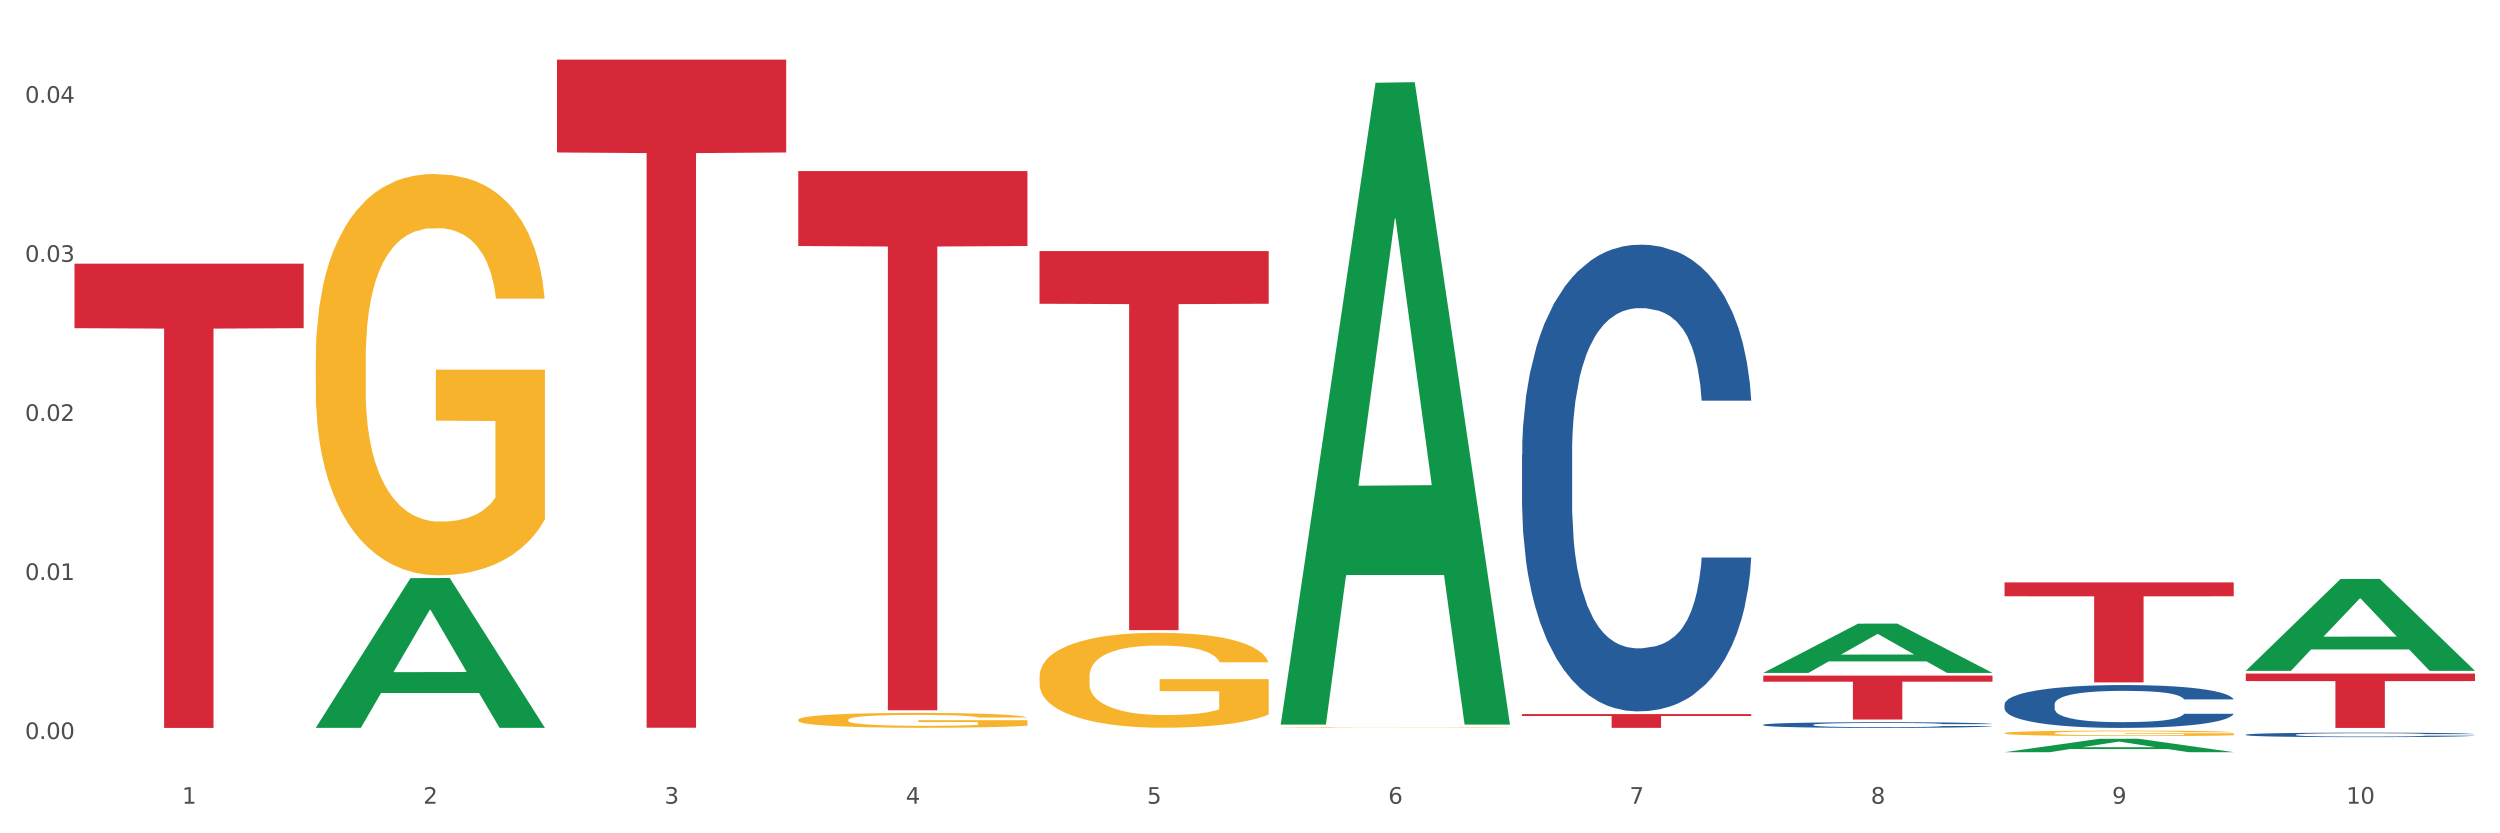 <?xml version="1.0" encoding="utf-8" standalone="no"?>
<!DOCTYPE svg PUBLIC "-//W3C//DTD SVG 1.1//EN"
  "http://www.w3.org/Graphics/SVG/1.1/DTD/svg11.dtd">
<svg xmlns:xlink="http://www.w3.org/1999/xlink" width="1080pt" height="360pt" viewBox="0 0 1080 360" xmlns="http://www.w3.org/2000/svg" version="1.1">
 <rect x="0" y="0" width="1080" height="360" fill="#333333" stroke="none"/>
 <defs>
  <style type="text/css">*{stroke-linejoin: round; stroke-linecap: butt}</style>
 </defs>
 <g id="figure_1">
  <g id="patch_1">
   <path d="M 0 360 
L 1080 360 
L 1080 0 
L 0 0 
z
" style="fill: #ffffff; stroke: #ffffff; stroke-linejoin: miter"/>
  </g>
  <g id="axes_1">
   <g id="matplotlib.axis_1">
    <g id="xtick_1">
     <g id="text_1">
      <!-- 1 -->
      <g style="fill: #4d4d4d" transform="translate(78.627 347.204) scale(0.096 -0.096)">
       <defs>
        <path id="DejaVuSans-31" d="M 794 531 
L 1825 531 
L 1825 4091 
L 703 3866 
L 703 4441 
L 1819 4666 
L 2450 4666 
L 2450 531 
L 3481 531 
L 3481 0 
L 794 0 
L 794 531 
z
" transform="scale(0.016)"/>
       </defs>
       <use xlink:href="#DejaVuSans-31"/>
      </g>
     </g>
    </g>
    <g id="xtick_2">
     <g id="text_2">
      <!-- 2 -->
      <g style="fill: #4d4d4d" transform="translate(182.851 347.204) scale(0.096 -0.096)">
       <defs>
        <path id="DejaVuSans-32" d="M 1228 531 
L 3431 531 
L 3431 0 
L 469 0 
L 469 531 
Q 828 903 1448 1529 
Q 2069 2156 2228 2338 
Q 2531 2678 2651 2914 
Q 2772 3150 2772 3378 
Q 2772 3750 2511 3984 
Q 2250 4219 1831 4219 
Q 1534 4219 1204 4116 
Q 875 4013 500 3803 
L 500 4441 
Q 881 4594 1212 4672 
Q 1544 4750 1819 4750 
Q 2544 4750 2975 4387 
Q 3406 4025 3406 3419 
Q 3406 3131 3298 2873 
Q 3191 2616 2906 2266 
Q 2828 2175 2409 1742 
Q 1991 1309 1228 531 
z
" transform="scale(0.016)"/>
       </defs>
       <use xlink:href="#DejaVuSans-32"/>
      </g>
     </g>
    </g>
    <g id="xtick_3">
     <g id="text_3">
      <!-- 3 -->
      <g style="fill: #4d4d4d" transform="translate(287.074 347.204) scale(0.096 -0.096)">
       <defs>
        <path id="DejaVuSans-33" d="M 2597 2516 
Q 3050 2419 3304 2112 
Q 3559 1806 3559 1356 
Q 3559 666 3084 287 
Q 2609 -91 1734 -91 
Q 1441 -91 1130 -33 
Q 819 25 488 141 
L 488 750 
Q 750 597 1062 519 
Q 1375 441 1716 441 
Q 2309 441 2620 675 
Q 2931 909 2931 1356 
Q 2931 1769 2642 2001 
Q 2353 2234 1838 2234 
L 1294 2234 
L 1294 2753 
L 1863 2753 
Q 2328 2753 2575 2939 
Q 2822 3125 2822 3475 
Q 2822 3834 2567 4026 
Q 2313 4219 1838 4219 
Q 1578 4219 1281 4162 
Q 984 4106 628 3988 
L 628 4550 
Q 988 4650 1302 4700 
Q 1616 4750 1894 4750 
Q 2613 4750 3031 4423 
Q 3450 4097 3450 3541 
Q 3450 3153 3228 2886 
Q 3006 2619 2597 2516 
z
" transform="scale(0.016)"/>
       </defs>
       <use xlink:href="#DejaVuSans-33"/>
      </g>
     </g>
    </g>
    <g id="xtick_4">
     <g id="text_4">
      <!-- 4 -->
      <g style="fill: #4d4d4d" transform="translate(391.298 347.204) scale(0.096 -0.096)">
       <defs>
        <path id="DejaVuSans-34" d="M 2419 4116 
L 825 1625 
L 2419 1625 
L 2419 4116 
z
M 2253 4666 
L 3047 4666 
L 3047 1625 
L 3713 1625 
L 3713 1100 
L 3047 1100 
L 3047 0 
L 2419 0 
L 2419 1100 
L 313 1100 
L 313 1709 
L 2253 4666 
z
" transform="scale(0.016)"/>
       </defs>
       <use xlink:href="#DejaVuSans-34"/>
      </g>
     </g>
    </g>
    <g id="xtick_5">
     <g id="text_5">
      <!-- 5 -->
      <g style="fill: #4d4d4d" transform="translate(495.522 347.204) scale(0.096 -0.096)">
       <defs>
        <path id="DejaVuSans-35" d="M 691 4666 
L 3169 4666 
L 3169 4134 
L 1269 4134 
L 1269 2991 
Q 1406 3038 1543 3061 
Q 1681 3084 1819 3084 
Q 2600 3084 3056 2656 
Q 3513 2228 3513 1497 
Q 3513 744 3044 326 
Q 2575 -91 1722 -91 
Q 1428 -91 1123 -41 
Q 819 9 494 109 
L 494 744 
Q 775 591 1075 516 
Q 1375 441 1709 441 
Q 2250 441 2565 725 
Q 2881 1009 2881 1497 
Q 2881 1984 2565 2268 
Q 2250 2553 1709 2553 
Q 1456 2553 1204 2497 
Q 953 2441 691 2322 
L 691 4666 
z
" transform="scale(0.016)"/>
       </defs>
       <use xlink:href="#DejaVuSans-35"/>
      </g>
     </g>
    </g>
    <g id="xtick_6">
     <g id="text_6">
      <!-- 6 -->
      <g style="fill: #4d4d4d" transform="translate(599.745 347.204) scale(0.096 -0.096)">
       <defs>
        <path id="DejaVuSans-36" d="M 2113 2584 
Q 1688 2584 1439 2293 
Q 1191 2003 1191 1497 
Q 1191 994 1439 701 
Q 1688 409 2113 409 
Q 2538 409 2786 701 
Q 3034 994 3034 1497 
Q 3034 2003 2786 2293 
Q 2538 2584 2113 2584 
z
M 3366 4563 
L 3366 3988 
Q 3128 4100 2886 4159 
Q 2644 4219 2406 4219 
Q 1781 4219 1451 3797 
Q 1122 3375 1075 2522 
Q 1259 2794 1537 2939 
Q 1816 3084 2150 3084 
Q 2853 3084 3261 2657 
Q 3669 2231 3669 1497 
Q 3669 778 3244 343 
Q 2819 -91 2113 -91 
Q 1303 -91 875 529 
Q 447 1150 447 2328 
Q 447 3434 972 4092 
Q 1497 4750 2381 4750 
Q 2619 4750 2861 4703 
Q 3103 4656 3366 4563 
z
" transform="scale(0.016)"/>
       </defs>
       <use xlink:href="#DejaVuSans-36"/>
      </g>
     </g>
    </g>
    <g id="xtick_7">
     <g id="text_7">
      <!-- 7 -->
      <g style="fill: #4d4d4d" transform="translate(703.969 347.204) scale(0.096 -0.096)">
       <defs>
        <path id="DejaVuSans-37" d="M 525 4666 
L 3525 4666 
L 3525 4397 
L 1831 0 
L 1172 0 
L 2766 4134 
L 525 4134 
L 525 4666 
z
" transform="scale(0.016)"/>
       </defs>
       <use xlink:href="#DejaVuSans-37"/>
      </g>
     </g>
    </g>
    <g id="xtick_8">
     <g id="text_8">
      <!-- 8 -->
      <g style="fill: #4d4d4d" transform="translate(808.193 347.204) scale(0.096 -0.096)">
       <defs>
        <path id="DejaVuSans-38" d="M 2034 2216 
Q 1584 2216 1326 1975 
Q 1069 1734 1069 1313 
Q 1069 891 1326 650 
Q 1584 409 2034 409 
Q 2484 409 2743 651 
Q 3003 894 3003 1313 
Q 3003 1734 2745 1975 
Q 2488 2216 2034 2216 
z
M 1403 2484 
Q 997 2584 770 2862 
Q 544 3141 544 3541 
Q 544 4100 942 4425 
Q 1341 4750 2034 4750 
Q 2731 4750 3128 4425 
Q 3525 4100 3525 3541 
Q 3525 3141 3298 2862 
Q 3072 2584 2669 2484 
Q 3125 2378 3379 2068 
Q 3634 1759 3634 1313 
Q 3634 634 3220 271 
Q 2806 -91 2034 -91 
Q 1263 -91 848 271 
Q 434 634 434 1313 
Q 434 1759 690 2068 
Q 947 2378 1403 2484 
z
M 1172 3481 
Q 1172 3119 1398 2916 
Q 1625 2713 2034 2713 
Q 2441 2713 2670 2916 
Q 2900 3119 2900 3481 
Q 2900 3844 2670 4047 
Q 2441 4250 2034 4250 
Q 1625 4250 1398 4047 
Q 1172 3844 1172 3481 
z
" transform="scale(0.016)"/>
       </defs>
       <use xlink:href="#DejaVuSans-38"/>
      </g>
     </g>
    </g>
    <g id="xtick_9">
     <g id="text_9">
      <!-- 9 -->
      <g style="fill: #4d4d4d" transform="translate(912.416 347.204) scale(0.096 -0.096)">
       <defs>
        <path id="DejaVuSans-39" d="M 703 97 
L 703 672 
Q 941 559 1184 500 
Q 1428 441 1663 441 
Q 2288 441 2617 861 
Q 2947 1281 2994 2138 
Q 2813 1869 2534 1725 
Q 2256 1581 1919 1581 
Q 1219 1581 811 2004 
Q 403 2428 403 3163 
Q 403 3881 828 4315 
Q 1253 4750 1959 4750 
Q 2769 4750 3195 4129 
Q 3622 3509 3622 2328 
Q 3622 1225 3098 567 
Q 2575 -91 1691 -91 
Q 1453 -91 1209 -44 
Q 966 3 703 97 
z
M 1959 2075 
Q 2384 2075 2632 2365 
Q 2881 2656 2881 3163 
Q 2881 3666 2632 3958 
Q 2384 4250 1959 4250 
Q 1534 4250 1286 3958 
Q 1038 3666 1038 3163 
Q 1038 2656 1286 2365 
Q 1534 2075 1959 2075 
z
" transform="scale(0.016)"/>
       </defs>
       <use xlink:href="#DejaVuSans-39"/>
      </g>
     </g>
    </g>
    <g id="xtick_10">
     <g id="text_10">
      <!-- 10 -->
      <g style="fill: #4d4d4d" transform="translate(1013.586 347.204) scale(0.096 -0.096)">
       <defs>
        <path id="DejaVuSans-30" d="M 2034 4250 
Q 1547 4250 1301 3770 
Q 1056 3291 1056 2328 
Q 1056 1369 1301 889 
Q 1547 409 2034 409 
Q 2525 409 2770 889 
Q 3016 1369 3016 2328 
Q 3016 3291 2770 3770 
Q 2525 4250 2034 4250 
z
M 2034 4750 
Q 2819 4750 3233 4129 
Q 3647 3509 3647 2328 
Q 3647 1150 3233 529 
Q 2819 -91 2034 -91 
Q 1250 -91 836 529 
Q 422 1150 422 2328 
Q 422 3509 836 4129 
Q 1250 4750 2034 4750 
z
" transform="scale(0.016)"/>
       </defs>
       <use xlink:href="#DejaVuSans-31"/>
       <use xlink:href="#DejaVuSans-30" transform="translate(63.623 0)"/>
      </g>
     </g>
    </g>
    <g id="xtick_11"/>
    <g id="xtick_12"/>
    <g id="xtick_13"/>
    <g id="xtick_14"/>
    <g id="xtick_15"/>
    <g id="xtick_16"/>
    <g id="xtick_17"/>
    <g id="xtick_18"/>
    <g id="xtick_19"/>
   </g>
   <g id="matplotlib.axis_2">
    <g id="ytick_1">
     <g id="text_11">
      <!-- 0.00 -->
      <g style="fill: #4d4d4d" transform="translate(10.8 319.264) scale(0.096 -0.096)">
       <defs>
        <path id="DejaVuSans-2e" d="M 684 794 
L 1344 794 
L 1344 0 
L 684 0 
L 684 794 
z
" transform="scale(0.016)"/>
       </defs>
       <use xlink:href="#DejaVuSans-30"/>
       <use xlink:href="#DejaVuSans-2e" transform="translate(63.623 0)"/>
       <use xlink:href="#DejaVuSans-30" transform="translate(95.41 0)"/>
       <use xlink:href="#DejaVuSans-30" transform="translate(159.033 0)"/>
      </g>
     </g>
    </g>
    <g id="ytick_2">
     <g id="text_12">
      <!-- 0.01 -->
      <g style="fill: #4d4d4d" transform="translate(10.8 250.549) scale(0.096 -0.096)">
       <use xlink:href="#DejaVuSans-30"/>
       <use xlink:href="#DejaVuSans-2e" transform="translate(63.623 0)"/>
       <use xlink:href="#DejaVuSans-30" transform="translate(95.41 0)"/>
       <use xlink:href="#DejaVuSans-31" transform="translate(159.033 0)"/>
      </g>
     </g>
    </g>
    <g id="ytick_3">
     <g id="text_13">
      <!-- 0.02 -->
      <g style="fill: #4d4d4d" transform="translate(10.8 181.834) scale(0.096 -0.096)">
       <use xlink:href="#DejaVuSans-30"/>
       <use xlink:href="#DejaVuSans-2e" transform="translate(63.623 0)"/>
       <use xlink:href="#DejaVuSans-30" transform="translate(95.41 0)"/>
       <use xlink:href="#DejaVuSans-32" transform="translate(159.033 0)"/>
      </g>
     </g>
    </g>
    <g id="ytick_4">
     <g id="text_14">
      <!-- 0.03 -->
      <g style="fill: #4d4d4d" transform="translate(10.8 113.119) scale(0.096 -0.096)">
       <use xlink:href="#DejaVuSans-30"/>
       <use xlink:href="#DejaVuSans-2e" transform="translate(63.623 0)"/>
       <use xlink:href="#DejaVuSans-30" transform="translate(95.41 0)"/>
       <use xlink:href="#DejaVuSans-33" transform="translate(159.033 0)"/>
      </g>
     </g>
    </g>
    <g id="ytick_5">
     <g id="text_15">
      <!-- 0.04 -->
      <g style="fill: #4d4d4d" transform="translate(10.8 44.404) scale(0.096 -0.096)">
       <use xlink:href="#DejaVuSans-30"/>
       <use xlink:href="#DejaVuSans-2e" transform="translate(63.623 0)"/>
       <use xlink:href="#DejaVuSans-30" transform="translate(95.41 0)"/>
       <use xlink:href="#DejaVuSans-34" transform="translate(159.033 0)"/>
      </g>
     </g>
    </g>
    <g id="ytick_6"/>
    <g id="ytick_7"/>
    <g id="ytick_8"/>
    <g id="ytick_9"/>
   </g>
   <g id="PolyCollection_1">
    <path d="M 136.399 314.328 
L 136.501 314.267 
L 177.331 249.754 
L 194.275 249.694 
L 235.411 314.449 
L 215.813 314.449 
L 206.932 299.37 
L 164.775 299.37 
L 164.469 299.613 
L 155.895 314.449 
L 136.399 314.449 
L 136.399 314.328 
L 170.083 290.371 
L 201.624 290.31 
L 186.007 263.496 
L 185.803 263.374 
L 185.599 263.557 
L 169.981 290.31 
L 170.083 290.371 
L 136.399 314.328 
z
" clip-path="url(#pb4efbbf967)" style="fill: #109648"/>
    <path d="M 761.74 313.097 
L 761.857 313.095 
L 761.857 313.032 
L 762.208 312.946 
L 763.496 312.788 
L 765.134 312.669 
L 767.943 312.529 
L 769.465 312.47 
L 771.454 312.405 
L 775.551 312.299 
L 780.232 312.209 
L 783.509 312.159 
L 785.967 312.128 
L 791.467 312.071 
L 794.627 312.046 
L 797.904 312.026 
L 800.713 312.013 
L 805.395 311.997 
L 809.14 311.99 
L 813.47 311.988 
L 817.098 311.99 
L 821.897 311.999 
L 828.919 312.026 
L 831.611 312.042 
L 835.239 312.069 
L 838.984 312.105 
L 842.027 312.141 
L 845.538 312.193 
L 849.166 312.261 
L 852.677 312.346 
L 855.135 312.425 
L 857.125 312.509 
L 858.88 312.61 
L 860.168 312.721 
L 860.753 312.813 
L 839.335 312.813 
L 838.75 312.73 
L 837.58 312.639 
L 836.409 312.579 
L 835.122 312.529 
L 833.132 312.473 
L 831.377 312.437 
L 828.451 312.394 
L 825.759 312.367 
L 823.535 312.351 
L 820.843 312.337 
L 815.109 312.324 
L 811.012 312.324 
L 808.438 312.328 
L 805.278 312.34 
L 802.586 312.355 
L 799.426 312.382 
L 796.968 312.412 
L 794.51 312.45 
L 793.106 312.477 
L 790.999 312.527 
L 789.595 312.567 
L 787.722 312.637 
L 786.669 312.687 
L 784.796 312.815 
L 783.977 312.91 
L 783.626 312.976 
L 783.392 313.048 
L 783.392 313.4 
L 784.094 313.557 
L 784.679 313.625 
L 785.616 313.702 
L 787.371 313.801 
L 789.946 313.898 
L 792.638 313.968 
L 794.862 314.011 
L 796.968 314.042 
L 799.075 314.067 
L 801.65 314.09 
L 803.756 314.103 
L 806.916 314.117 
L 810.661 314.123 
L 813.587 314.123 
L 819.556 314.112 
L 822.248 314.101 
L 824.823 314.085 
L 827.632 314.06 
L 829.855 314.033 
L 831.143 314.013 
L 833.249 313.97 
L 834.888 313.925 
L 836.292 313.873 
L 837.229 313.828 
L 838.282 313.76 
L 839.101 313.684 
L 839.335 313.643 
L 860.753 313.643 
L 860.285 313.724 
L 859.465 313.803 
L 857.827 313.909 
L 856.539 313.97 
L 854.55 314.045 
L 852.443 314.108 
L 849.517 314.178 
L 846.825 314.229 
L 844.017 314.275 
L 840.974 314.315 
L 835.473 314.372 
L 833.483 314.387 
L 829.27 314.414 
L 825.993 314.43 
L 821.195 314.446 
L 816.279 314.455 
L 811.13 314.457 
L 806.565 314.453 
L 801.533 314.439 
L 798.373 314.426 
L 794.862 314.405 
L 790.765 314.374 
L 786.903 314.335 
L 783.275 314.29 
L 779.881 314.239 
L 776.721 314.18 
L 772.625 314.083 
L 769.582 313.988 
L 767.358 313.9 
L 765.837 313.826 
L 764.315 313.731 
L 763.496 313.666 
L 762.208 313.508 
L 761.74 313.361 
L 761.74 313.097 
z
" clip-path="url(#pb4efbbf967)" style="fill: #255c99"/>
    <path d="M 865.964 304.261 
L 866.081 304.244 
L 866.081 303.771 
L 866.432 303.128 
L 867.719 301.945 
L 869.358 301.048 
L 872.167 300 
L 873.688 299.56 
L 875.678 299.07 
L 879.774 298.275 
L 884.456 297.599 
L 887.733 297.227 
L 890.19 296.99 
L 895.691 296.567 
L 898.851 296.381 
L 902.128 296.229 
L 904.937 296.128 
L 909.618 296.009 
L 913.364 295.959 
L 917.694 295.942 
L 921.322 295.959 
L 926.12 296.026 
L 933.143 296.229 
L 935.834 296.348 
L 939.463 296.551 
L 943.208 296.821 
L 946.251 297.092 
L 949.762 297.481 
L 953.39 297.988 
L 956.901 298.63 
L 959.359 299.222 
L 961.348 299.848 
L 963.104 300.609 
L 964.391 301.437 
L 964.976 302.131 
L 943.559 302.131 
L 942.974 301.505 
L 941.803 300.829 
L 940.633 300.372 
L 939.346 300 
L 937.356 299.577 
L 935.6 299.307 
L 932.674 298.985 
L 929.983 298.783 
L 927.759 298.664 
L 925.067 298.563 
L 919.332 298.461 
L 915.236 298.461 
L 912.661 298.495 
L 909.501 298.58 
L 906.81 298.698 
L 903.65 298.901 
L 901.192 299.121 
L 898.734 299.408 
L 897.33 299.611 
L 895.223 299.983 
L 893.819 300.287 
L 891.946 300.812 
L 890.893 301.184 
L 889.02 302.147 
L 888.201 302.858 
L 887.85 303.348 
L 887.616 303.889 
L 887.616 306.527 
L 888.318 307.711 
L 888.903 308.218 
L 889.839 308.793 
L 891.595 309.537 
L 894.17 310.264 
L 896.861 310.788 
L 899.085 311.109 
L 901.192 311.346 
L 903.298 311.532 
L 905.873 311.701 
L 907.98 311.803 
L 911.14 311.904 
L 914.885 311.955 
L 917.811 311.955 
L 923.78 311.87 
L 926.472 311.786 
L 929.046 311.667 
L 931.855 311.481 
L 934.079 311.278 
L 935.366 311.126 
L 937.473 310.805 
L 939.111 310.467 
L 940.516 310.078 
L 941.452 309.74 
L 942.505 309.232 
L 943.325 308.657 
L 943.559 308.353 
L 964.976 308.353 
L 964.508 308.962 
L 963.689 309.554 
L 962.05 310.348 
L 960.763 310.805 
L 958.773 311.363 
L 956.667 311.836 
L 953.741 312.361 
L 951.049 312.749 
L 948.24 313.088 
L 945.197 313.392 
L 939.697 313.815 
L 937.707 313.933 
L 933.494 314.136 
L 930.217 314.254 
L 925.418 314.373 
L 920.503 314.44 
L 915.353 314.457 
L 910.789 314.423 
L 905.756 314.322 
L 902.596 314.221 
L 899.085 314.068 
L 894.989 313.832 
L 891.127 313.544 
L 887.499 313.206 
L 884.105 312.817 
L 880.945 312.377 
L 876.848 311.65 
L 873.805 310.94 
L 871.582 310.281 
L 870.06 309.723 
L 868.539 309.013 
L 867.719 308.522 
L 866.432 307.339 
L 865.964 306.239 
L 865.964 304.261 
z
" clip-path="url(#pb4efbbf967)" style="fill: #255c99"/>
    <path d="M 970.188 317.376 
L 970.305 317.374 
L 970.305 317.324 
L 970.656 317.256 
L 971.943 317.132 
L 973.582 317.038 
L 976.39 316.928 
L 977.912 316.881 
L 979.902 316.83 
L 983.998 316.746 
L 988.679 316.675 
L 991.956 316.636 
L 994.414 316.611 
L 999.915 316.567 
L 1003.075 316.547 
L 1006.352 316.531 
L 1009.161 316.52 
L 1013.842 316.508 
L 1017.587 316.503 
L 1021.917 316.501 
L 1025.546 316.503 
L 1030.344 316.51 
L 1037.366 316.531 
L 1040.058 316.543 
L 1043.686 316.565 
L 1047.431 316.593 
L 1050.474 316.622 
L 1053.985 316.663 
L 1057.613 316.716 
L 1061.125 316.783 
L 1063.582 316.846 
L 1065.572 316.912 
L 1067.327 316.992 
L 1068.615 317.079 
L 1069.2 317.152 
L 1047.782 317.152 
L 1047.197 317.086 
L 1046.027 317.015 
L 1044.857 316.967 
L 1043.569 316.928 
L 1041.58 316.883 
L 1039.824 316.855 
L 1036.898 316.821 
L 1034.206 316.799 
L 1031.983 316.787 
L 1029.291 316.776 
L 1023.556 316.766 
L 1019.46 316.766 
L 1016.885 316.769 
L 1013.725 316.778 
L 1011.033 316.791 
L 1007.873 316.812 
L 1005.415 316.835 
L 1002.958 316.865 
L 1001.553 316.887 
L 999.447 316.926 
L 998.042 316.958 
L 996.17 317.013 
L 995.116 317.052 
L 993.244 317.153 
L 992.424 317.228 
L 992.073 317.28 
L 991.839 317.336 
L 991.839 317.614 
L 992.541 317.738 
L 993.127 317.792 
L 994.063 317.852 
L 995.818 317.93 
L 998.393 318.007 
L 1001.085 318.062 
L 1003.309 318.096 
L 1005.415 318.121 
L 1007.522 318.14 
L 1010.097 318.158 
L 1012.203 318.169 
L 1015.363 318.179 
L 1019.109 318.185 
L 1022.035 318.185 
L 1028.003 318.176 
L 1030.695 318.167 
L 1033.27 318.154 
L 1036.079 318.135 
L 1038.303 318.113 
L 1039.59 318.097 
L 1041.697 318.064 
L 1043.335 318.028 
L 1044.739 317.987 
L 1045.676 317.952 
L 1046.729 317.898 
L 1047.548 317.838 
L 1047.782 317.806 
L 1069.2 317.806 
L 1068.732 317.87 
L 1067.913 317.932 
L 1066.274 318.016 
L 1064.987 318.064 
L 1062.997 318.122 
L 1060.89 318.172 
L 1057.965 318.227 
L 1055.273 318.268 
L 1052.464 318.304 
L 1049.421 318.336 
L 1043.92 318.38 
L 1041.931 318.393 
L 1037.717 318.414 
L 1034.44 318.426 
L 1029.642 318.439 
L 1024.726 318.446 
L 1019.577 318.448 
L 1015.012 318.444 
L 1009.98 318.433 
L 1006.82 318.423 
L 1003.309 318.407 
L 999.212 318.382 
L 995.35 318.352 
L 991.722 318.316 
L 988.328 318.275 
L 985.168 318.229 
L 981.072 318.153 
L 978.029 318.078 
L 975.805 318.009 
L 974.284 317.95 
L 972.762 317.875 
L 971.943 317.824 
L 970.656 317.699 
L 970.188 317.584 
L 970.188 317.376 
z
" clip-path="url(#pb4efbbf967)" style="fill: #255c99"/>
    <path d="M 970.188 290.969 
L 1069.2 290.969 
L 1069.2 294.233 
L 1030.252 294.255 
L 1030.252 314.457 
L 1008.901 314.457 
L 1008.901 294.255 
L 970.188 294.233 
L 970.188 290.991 
L 970.188 290.969 
z
" clip-path="url(#pb4efbbf967)" style="fill: #d62839"/>
    <path d="M 865.964 251.588 
L 964.976 251.588 
L 964.976 257.591 
L 926.028 257.631 
L 926.028 294.782 
L 904.677 294.782 
L 904.677 257.631 
L 865.964 257.591 
L 865.964 251.629 
L 865.964 251.588 
z
" clip-path="url(#pb4efbbf967)" style="fill: #d62839"/>
    <path d="M 761.74 291.859 
L 860.753 291.859 
L 860.753 294.495 
L 821.805 294.513 
L 821.805 310.828 
L 800.454 310.828 
L 800.454 294.513 
L 761.74 294.495 
L 761.74 291.877 
L 761.74 291.859 
z
" clip-path="url(#pb4efbbf967)" style="fill: #d62839"/>
    <path d="M 657.517 196.293 
L 657.634 196.109 
L 657.634 190.953 
L 657.985 183.955 
L 659.272 171.066 
L 660.911 161.306 
L 663.72 149.89 
L 665.241 145.102 
L 667.231 139.762 
L 671.327 131.108 
L 676.008 123.742 
L 679.285 119.691 
L 681.743 117.113 
L 687.244 112.51 
L 690.404 110.484 
L 693.681 108.827 
L 696.49 107.722 
L 701.171 106.433 
L 704.916 105.881 
L 709.247 105.697 
L 712.875 105.881 
L 717.673 106.617 
L 724.695 108.827 
L 727.387 110.116 
L 731.015 112.325 
L 734.76 115.272 
L 737.803 118.218 
L 741.314 122.453 
L 744.943 127.977 
L 748.454 134.975 
L 750.911 141.419 
L 752.901 148.233 
L 754.657 156.519 
L 755.944 165.542 
L 756.529 173.091 
L 735.112 173.091 
L 734.526 166.278 
L 733.356 158.913 
L 732.186 153.941 
L 730.898 149.89 
L 728.909 145.286 
L 727.153 142.34 
L 724.227 138.841 
L 721.535 136.632 
L 719.312 135.343 
L 716.62 134.238 
L 710.885 133.133 
L 706.789 133.133 
L 704.214 133.501 
L 701.054 134.422 
L 698.362 135.711 
L 695.202 137.921 
L 692.745 140.315 
L 690.287 143.445 
L 688.882 145.655 
L 686.776 149.706 
L 685.371 153.02 
L 683.499 158.728 
L 682.445 162.779 
L 680.573 173.275 
L 679.754 181.009 
L 679.402 186.349 
L 679.168 192.242 
L 679.168 220.967 
L 679.871 233.857 
L 680.456 239.381 
L 681.392 245.642 
L 683.148 253.744 
L 685.722 261.662 
L 688.414 267.37 
L 690.638 270.869 
L 692.745 273.447 
L 694.851 275.472 
L 697.426 277.314 
L 699.533 278.419 
L 702.693 279.523 
L 706.438 280.076 
L 709.364 280.076 
L 715.332 279.155 
L 718.024 278.234 
L 720.599 276.945 
L 723.408 274.92 
L 725.632 272.71 
L 726.919 271.053 
L 729.026 267.554 
L 730.664 263.872 
L 732.069 259.636 
L 733.005 255.954 
L 734.058 250.43 
L 734.877 244.169 
L 735.112 240.854 
L 756.529 240.854 
L 756.061 247.483 
L 755.242 253.928 
L 753.603 262.583 
L 752.316 267.554 
L 750.326 273.631 
L 748.22 278.787 
L 745.294 284.495 
L 742.602 288.73 
L 739.793 292.413 
L 736.75 295.728 
L 731.249 300.331 
L 729.26 301.62 
L 725.046 303.83 
L 721.769 305.119 
L 716.971 306.408 
L 712.055 307.144 
L 706.906 307.328 
L 702.341 306.96 
L 697.309 305.855 
L 694.149 304.75 
L 690.638 303.093 
L 686.542 300.515 
L 682.679 297.385 
L 679.051 293.702 
L 675.657 289.467 
L 672.497 284.679 
L 668.401 276.761 
L 665.358 269.028 
L 663.134 261.846 
L 661.613 255.77 
L 660.091 248.036 
L 659.272 242.696 
L 657.985 229.806 
L 657.517 217.837 
L 657.517 196.293 
z
" clip-path="url(#pb4efbbf967)" style="fill: #255c99"/>
    <path d="M 657.517 308.488 
L 756.529 308.488 
L 756.529 309.315 
L 717.581 309.321 
L 717.581 314.441 
L 696.23 314.441 
L 696.23 309.321 
L 657.517 309.315 
L 657.517 308.493 
L 657.517 308.488 
z
" clip-path="url(#pb4efbbf967)" style="fill: #d62839"/>
    <path d="M 344.846 73.911 
L 443.858 73.911 
L 443.858 106.278 
L 404.91 106.497 
L 404.91 306.823 
L 383.559 306.823 
L 383.559 106.497 
L 344.846 106.278 
L 344.846 74.13 
L 344.846 73.911 
z
" clip-path="url(#pb4efbbf967)" style="fill: #d62839"/>
    <path d="M 240.622 25.759 
L 339.635 25.759 
L 339.635 65.869 
L 300.687 66.14 
L 300.687 314.386 
L 279.336 314.386 
L 279.336 66.14 
L 240.622 65.869 
L 240.622 26.031 
L 240.622 25.759 
z
" clip-path="url(#pb4efbbf967)" style="fill: #d62839"/>
    <path d="M 32.175 113.898 
L 131.187 113.898 
L 131.187 141.769 
L 92.239 141.957 
L 92.239 314.457 
L 70.888 314.457 
L 70.888 141.957 
L 32.175 141.769 
L 32.175 114.086 
L 32.175 113.898 
z
" clip-path="url(#pb4efbbf967)" style="fill: #d62839"/>
    <path d="M 865.964 316.712 
L 866.081 316.709 
L 866.081 316.631 
L 866.315 316.564 
L 867.484 316.402 
L 869.237 316.268 
L 870.523 316.197 
L 871.809 316.138 
L 873.329 316.08 
L 875.199 316.019 
L 878.589 315.93 
L 880.693 315.885 
L 883.265 315.837 
L 887.941 315.768 
L 891.331 315.729 
L 894.838 315.697 
L 900.566 315.658 
L 904.306 315.641 
L 908.281 315.628 
L 913.074 315.619 
L 916.698 315.617 
L 924.647 315.623 
L 931.427 315.643 
L 934.7 315.658 
L 938.908 315.684 
L 941.129 315.701 
L 944.753 315.736 
L 948.494 315.781 
L 951.066 315.82 
L 954.923 315.894 
L 957.846 315.967 
L 960.534 316.058 
L 961.937 316.121 
L 962.989 316.179 
L 963.924 316.246 
L 964.859 316.352 
L 943.818 316.352 
L 943 316.277 
L 941.714 316.205 
L 939.843 316.136 
L 938.207 316.093 
L 935.401 316.039 
L 932.829 316.004 
L 930.141 315.978 
L 926.868 315.956 
L 924.296 315.946 
L 920.672 315.937 
L 913.541 315.939 
L 908.749 315.956 
L 905.475 315.978 
L 903.371 315.998 
L 901.501 316.019 
L 899.397 316.049 
L 896.942 316.095 
L 895.188 316.136 
L 893.435 316.188 
L 892.032 316.24 
L 890.746 316.3 
L 889.694 316.365 
L 888.876 316.432 
L 888.175 316.515 
L 887.59 316.651 
L 887.59 316.947 
L 887.824 317.014 
L 888.408 317.103 
L 889.11 317.17 
L 890.279 317.25 
L 891.331 317.304 
L 893.318 317.382 
L 895.539 317.447 
L 897.293 317.488 
L 899.046 317.523 
L 902.085 317.571 
L 905.475 317.609 
L 908.398 317.633 
L 912.372 317.655 
L 915.061 317.664 
L 917.399 317.668 
L 923.127 317.668 
L 927.218 317.661 
L 931.777 317.646 
L 935.284 317.627 
L 938.207 317.603 
L 941.48 317.564 
L 943.584 317.527 
L 943.584 317.075 
L 917.867 317.073 
L 917.867 316.772 
L 964.976 316.772 
L 964.976 317.655 
L 962.989 317.7 
L 960.768 317.741 
L 958.43 317.778 
L 954.923 317.824 
L 950.715 317.867 
L 946.974 317.897 
L 943 317.923 
L 938.324 317.947 
L 932.245 317.969 
L 928.504 317.977 
L 923.828 317.984 
L 918.334 317.986 
L 913.541 317.982 
L 908.865 317.971 
L 903.956 317.951 
L 899.163 317.923 
L 895.539 317.895 
L 891.915 317.86 
L 888.058 317.815 
L 885.018 317.772 
L 882.68 317.733 
L 880.109 317.683 
L 877.303 317.618 
L 875.199 317.56 
L 873.329 317.499 
L 871.341 317.421 
L 869.938 317.354 
L 868.536 317.27 
L 867.717 317.207 
L 866.782 317.11 
L 866.081 316.973 
L 865.964 316.712 
z
" clip-path="url(#pb4efbbf967)" style="fill: #f7b32b"/>
    <path d="M 553.293 314.314 
L 553.41 314.314 
L 553.41 314.306 
L 553.644 314.299 
L 554.813 314.282 
L 556.566 314.268 
L 557.852 314.26 
L 559.138 314.254 
L 560.658 314.248 
L 562.528 314.241 
L 565.918 314.232 
L 568.022 314.227 
L 570.594 314.222 
L 575.27 314.215 
L 578.66 314.211 
L 582.167 314.207 
L 587.895 314.203 
L 591.636 314.201 
L 595.61 314.2 
L 600.403 314.199 
L 604.027 314.199 
L 611.976 314.199 
L 618.756 314.202 
L 622.029 314.203 
L 626.237 314.206 
L 628.458 314.208 
L 632.082 314.211 
L 635.823 314.216 
L 638.395 314.22 
L 642.252 314.228 
L 645.175 314.236 
L 647.863 314.245 
L 649.266 314.252 
L 650.318 314.258 
L 651.253 314.265 
L 652.189 314.277 
L 631.147 314.277 
L 630.329 314.269 
L 629.043 314.261 
L 627.173 314.254 
L 625.536 314.249 
L 622.73 314.243 
L 620.159 314.24 
L 617.47 314.237 
L 614.197 314.235 
L 611.625 314.234 
L 608.001 314.233 
L 600.87 314.233 
L 596.078 314.235 
L 592.805 314.237 
L 590.7 314.239 
L 588.83 314.241 
L 586.726 314.245 
L 584.271 314.249 
L 582.518 314.254 
L 580.764 314.259 
L 579.361 314.265 
L 578.075 314.271 
L 577.023 314.278 
L 576.205 314.285 
L 575.504 314.294 
L 574.919 314.308 
L 574.919 314.339 
L 575.153 314.346 
L 575.737 314.356 
L 576.439 314.363 
L 577.608 314.371 
L 578.66 314.377 
L 580.647 314.385 
L 582.868 314.392 
L 584.622 314.397 
L 586.375 314.4 
L 589.415 314.405 
L 592.805 314.409 
L 595.727 314.412 
L 599.702 314.414 
L 602.39 314.415 
L 604.728 314.416 
L 610.456 314.416 
L 614.548 314.415 
L 619.107 314.413 
L 622.613 314.411 
L 625.536 314.409 
L 628.809 314.405 
L 630.913 314.401 
L 630.913 314.353 
L 605.196 314.353 
L 605.196 314.321 
L 652.306 314.321 
L 652.306 314.414 
L 650.318 314.419 
L 648.097 314.423 
L 645.759 314.427 
L 642.252 314.432 
L 638.044 314.437 
L 634.303 314.44 
L 630.329 314.443 
L 625.653 314.445 
L 619.574 314.447 
L 615.833 314.448 
L 611.158 314.449 
L 605.663 314.449 
L 600.87 314.449 
L 596.195 314.448 
L 591.285 314.445 
L 586.492 314.443 
L 582.868 314.44 
L 579.244 314.436 
L 575.387 314.431 
L 572.347 314.427 
L 570.009 314.422 
L 567.438 314.417 
L 564.632 314.41 
L 562.528 314.404 
L 560.658 314.398 
L 558.67 314.389 
L 557.268 314.382 
L 555.865 314.373 
L 555.047 314.367 
L 554.111 314.357 
L 553.41 314.342 
L 553.293 314.314 
z
" clip-path="url(#pb4efbbf967)" style="fill: #f7b32b"/>
    <path d="M 449.069 292.324 
L 449.186 292.287 
L 449.186 290.939 
L 449.42 289.778 
L 450.589 286.97 
L 452.343 284.648 
L 453.628 283.412 
L 454.914 282.401 
L 456.434 281.39 
L 458.304 280.342 
L 461.694 278.806 
L 463.799 278.02 
L 466.37 277.196 
L 471.046 275.998 
L 474.436 275.324 
L 477.943 274.762 
L 483.671 274.088 
L 487.412 273.788 
L 491.386 273.564 
L 496.179 273.414 
L 499.803 273.376 
L 507.752 273.489 
L 514.532 273.826 
L 517.805 274.088 
L 522.014 274.537 
L 524.235 274.837 
L 527.859 275.436 
L 531.599 276.222 
L 534.171 276.896 
L 538.029 278.17 
L 540.951 279.443 
L 543.64 281.016 
L 545.043 282.101 
L 546.095 283.113 
L 547.03 284.273 
L 547.965 286.108 
L 526.923 286.108 
L 526.105 284.798 
L 524.819 283.562 
L 522.949 282.364 
L 521.312 281.615 
L 518.507 280.679 
L 515.935 280.079 
L 513.246 279.63 
L 509.973 279.256 
L 507.401 279.068 
L 503.778 278.919 
L 496.647 278.956 
L 491.854 279.256 
L 488.581 279.63 
L 486.477 279.967 
L 484.606 280.342 
L 482.502 280.866 
L 480.047 281.652 
L 478.294 282.364 
L 476.54 283.262 
L 475.138 284.161 
L 473.852 285.21 
L 472.8 286.333 
L 471.981 287.494 
L 471.28 288.917 
L 470.696 291.276 
L 470.696 296.406 
L 470.929 297.567 
L 471.514 299.102 
L 472.215 300.263 
L 473.384 301.649 
L 474.436 302.585 
L 476.424 303.933 
L 478.645 305.056 
L 480.398 305.768 
L 482.152 306.367 
L 485.191 307.191 
L 488.581 307.865 
L 491.503 308.277 
L 495.478 308.651 
L 498.167 308.801 
L 500.505 308.876 
L 506.232 308.876 
L 510.324 308.763 
L 514.883 308.501 
L 518.39 308.164 
L 521.312 307.752 
L 524.585 307.078 
L 526.69 306.442 
L 526.69 298.615 
L 500.972 298.578 
L 500.972 293.373 
L 548.082 293.373 
L 548.082 308.651 
L 546.095 309.437 
L 543.874 310.149 
L 541.536 310.785 
L 538.029 311.572 
L 533.82 312.321 
L 530.08 312.845 
L 526.105 313.294 
L 521.429 313.706 
L 515.351 314.081 
L 511.61 314.23 
L 506.934 314.343 
L 501.44 314.38 
L 496.647 314.305 
L 491.971 314.118 
L 487.061 313.781 
L 482.268 313.294 
L 478.645 312.808 
L 475.021 312.208 
L 471.163 311.422 
L 468.124 310.673 
L 465.786 309.999 
L 463.214 309.138 
L 460.409 308.014 
L 458.304 307.003 
L 456.434 305.955 
L 454.447 304.607 
L 453.044 303.446 
L 451.641 301.986 
L 450.823 300.9 
L 449.888 299.214 
L 449.186 296.855 
L 449.069 292.324 
z
" clip-path="url(#pb4efbbf967)" style="fill: #f7b32b"/>
    <path d="M 449.069 108.47 
L 548.082 108.47 
L 548.082 131.225 
L 509.134 131.379 
L 509.134 272.217 
L 487.783 272.217 
L 487.783 131.379 
L 449.069 131.225 
L 449.069 108.624 
L 449.069 108.47 
z
" clip-path="url(#pb4efbbf967)" style="fill: #d62839"/>
    <path d="M 344.846 310.949 
L 344.963 310.943 
L 344.963 310.732 
L 345.197 310.55 
L 346.366 310.11 
L 348.119 309.747 
L 349.405 309.554 
L 350.691 309.395 
L 352.21 309.237 
L 354.081 309.073 
L 357.471 308.833 
L 359.575 308.709 
L 362.147 308.581 
L 366.823 308.393 
L 370.213 308.287 
L 373.72 308.2 
L 379.448 308.094 
L 383.188 308.047 
L 387.163 308.012 
L 391.956 307.988 
L 395.579 307.983 
L 403.529 308 
L 410.309 308.053 
L 413.582 308.094 
L 417.79 308.164 
L 420.011 308.211 
L 423.635 308.305 
L 427.376 308.428 
L 429.947 308.534 
L 433.805 308.733 
L 436.728 308.932 
L 439.416 309.178 
L 440.819 309.348 
L 441.871 309.507 
L 442.806 309.688 
L 443.741 309.976 
L 422.7 309.976 
L 421.882 309.77 
L 420.596 309.577 
L 418.725 309.389 
L 417.089 309.272 
L 414.283 309.126 
L 411.711 309.032 
L 409.023 308.962 
L 405.75 308.903 
L 403.178 308.874 
L 399.554 308.85 
L 392.423 308.856 
L 387.63 308.903 
L 384.357 308.962 
L 382.253 309.014 
L 380.383 309.073 
L 378.279 309.155 
L 375.824 309.278 
L 374.07 309.389 
L 372.317 309.53 
L 370.914 309.671 
L 369.628 309.835 
L 368.576 310.011 
L 367.758 310.193 
L 367.056 310.415 
L 366.472 310.785 
L 366.472 311.588 
L 366.706 311.769 
L 367.29 312.01 
L 367.992 312.191 
L 369.161 312.408 
L 370.213 312.555 
L 372.2 312.766 
L 374.421 312.942 
L 376.174 313.053 
L 377.928 313.147 
L 380.967 313.276 
L 384.357 313.381 
L 387.28 313.446 
L 391.254 313.504 
L 393.943 313.528 
L 396.281 313.54 
L 402.009 313.54 
L 406.1 313.522 
L 410.659 313.481 
L 414.166 313.428 
L 417.089 313.364 
L 420.362 313.258 
L 422.466 313.159 
L 422.466 311.933 
L 396.748 311.928 
L 396.748 311.113 
L 443.858 311.113 
L 443.858 313.504 
L 441.871 313.628 
L 439.65 313.739 
L 437.312 313.839 
L 433.805 313.962 
L 429.597 314.079 
L 425.856 314.161 
L 421.882 314.231 
L 417.206 314.296 
L 411.127 314.354 
L 407.386 314.378 
L 402.71 314.395 
L 397.216 314.401 
L 392.423 314.39 
L 387.747 314.36 
L 382.838 314.307 
L 378.045 314.231 
L 374.421 314.155 
L 370.797 314.061 
L 366.94 313.938 
L 363.9 313.821 
L 361.562 313.715 
L 358.99 313.581 
L 356.185 313.405 
L 354.081 313.247 
L 352.21 313.082 
L 350.223 312.871 
L 348.82 312.69 
L 347.418 312.461 
L 346.599 312.291 
L 345.664 312.027 
L 344.963 311.658 
L 344.846 310.949 
z
" clip-path="url(#pb4efbbf967)" style="fill: #f7b32b"/>
    <path d="M 136.399 155.274 
L 136.516 155.116 
L 136.516 149.416 
L 136.749 144.508 
L 137.918 132.632 
L 139.672 122.816 
L 140.958 117.59 
L 142.244 113.315 
L 143.763 109.04 
L 145.634 104.607 
L 149.024 98.115 
L 151.128 94.79 
L 153.699 91.307 
L 158.375 86.24 
L 161.765 83.39 
L 165.272 81.015 
L 171 78.165 
L 174.741 76.898 
L 178.716 75.948 
L 183.508 75.315 
L 187.132 75.156 
L 195.081 75.632 
L 201.861 77.057 
L 205.135 78.165 
L 209.343 80.065 
L 211.564 81.332 
L 215.188 83.865 
L 218.928 87.19 
L 221.5 90.04 
L 225.358 95.423 
L 228.28 100.807 
L 230.969 107.457 
L 232.372 112.049 
L 233.424 116.324 
L 234.359 121.232 
L 235.294 128.991 
L 214.253 128.991 
L 213.434 123.449 
L 212.148 118.224 
L 210.278 113.157 
L 208.641 109.99 
L 205.836 106.032 
L 203.264 103.499 
L 200.576 101.599 
L 197.302 100.015 
L 194.731 99.224 
L 191.107 98.59 
L 183.976 98.749 
L 179.183 100.015 
L 175.91 101.599 
L 173.806 103.024 
L 171.936 104.607 
L 169.831 106.824 
L 167.377 110.149 
L 165.623 113.157 
L 163.87 116.957 
L 162.467 120.757 
L 161.181 125.191 
L 160.129 129.941 
L 159.311 134.849 
L 158.609 140.866 
L 158.025 150.841 
L 158.025 172.533 
L 158.259 177.441 
L 158.843 183.933 
L 159.544 188.842 
L 160.713 194.7 
L 161.765 198.658 
L 163.753 204.358 
L 165.974 209.109 
L 167.727 212.117 
L 169.481 214.65 
L 172.52 218.134 
L 175.91 220.984 
L 178.833 222.725 
L 182.807 224.309 
L 185.496 224.942 
L 187.834 225.259 
L 193.562 225.259 
L 197.653 224.784 
L 202.212 223.675 
L 205.719 222.25 
L 208.641 220.509 
L 211.915 217.659 
L 214.019 214.967 
L 214.019 181.875 
L 188.301 181.716 
L 188.301 159.708 
L 235.411 159.708 
L 235.411 224.309 
L 233.424 227.634 
L 231.203 230.642 
L 228.865 233.334 
L 225.358 236.659 
L 221.15 239.826 
L 217.409 242.042 
L 213.434 243.942 
L 208.758 245.684 
L 202.68 247.267 
L 198.939 247.901 
L 194.263 248.376 
L 188.769 248.534 
L 183.976 248.218 
L 179.3 247.426 
L 174.39 246.001 
L 169.598 243.942 
L 165.974 241.884 
L 162.35 239.351 
L 158.492 236.026 
L 155.453 232.859 
L 153.115 230.009 
L 150.543 226.367 
L 147.738 221.617 
L 145.634 217.342 
L 143.763 212.909 
L 141.776 207.209 
L 140.373 202.3 
L 138.97 196.125 
L 138.152 191.533 
L 137.217 184.408 
L 136.516 174.433 
L 136.399 155.274 
z
" clip-path="url(#pb4efbbf967)" style="fill: #f7b32b"/>
    <path d="M 553.293 312.518 
L 553.395 312.258 
L 594.225 35.754 
L 611.169 35.494 
L 652.306 313.039 
L 632.707 313.039 
L 623.827 248.409 
L 581.67 248.409 
L 581.364 249.451 
L 572.789 313.039 
L 553.293 313.039 
L 553.293 312.518 
L 586.978 209.839 
L 618.519 209.579 
L 602.901 94.651 
L 602.697 94.13 
L 602.493 94.912 
L 586.876 209.579 
L 586.978 209.839 
L 553.293 312.518 
z
" clip-path="url(#pb4efbbf967)" style="fill: #109648"/>
    <path d="M 761.74 290.66 
L 761.842 290.64 
L 802.672 269.413 
L 819.617 269.393 
L 860.753 290.7 
L 841.154 290.7 
L 832.274 285.738 
L 790.117 285.738 
L 789.811 285.818 
L 781.237 290.7 
L 761.74 290.7 
L 761.74 290.66 
L 795.425 282.777 
L 826.966 282.757 
L 811.349 273.934 
L 811.144 273.894 
L 810.94 273.954 
L 795.323 282.757 
L 795.425 282.777 
L 761.74 290.66 
z
" clip-path="url(#pb4efbbf967)" style="fill: #109648"/>
    <path d="M 865.964 324.939 
L 866.066 324.933 
L 906.896 319.151 
L 923.84 319.145 
L 964.976 324.95 
L 945.378 324.95 
L 936.498 323.598 
L 894.341 323.598 
L 894.034 323.62 
L 885.46 324.95 
L 865.964 324.95 
L 865.964 324.939 
L 899.649 322.791 
L 931.19 322.786 
L 915.572 320.383 
L 915.368 320.372 
L 915.164 320.388 
L 899.547 322.786 
L 899.649 322.791 
L 865.964 324.939 
z
" clip-path="url(#pb4efbbf967)" style="fill: #109648"/>
    <path d="M 970.188 289.735 
L 970.29 289.698 
L 1011.12 250.12 
L 1028.064 250.083 
L 1069.2 289.81 
L 1049.602 289.81 
L 1040.721 280.559 
L 998.564 280.559 
L 998.258 280.708 
L 989.684 289.81 
L 970.188 289.81 
L 970.188 289.735 
L 1003.872 275.038 
L 1035.413 275.001 
L 1019.796 258.55 
L 1019.592 258.476 
L 1019.388 258.588 
L 1003.77 275.001 
L 1003.872 275.038 
L 970.188 289.735 
z
" clip-path="url(#pb4efbbf967)" style="fill: #109648"/>
   </g>
  </g>
 </g>
 <defs>
  <clipPath id="pb4efbbf967">
   <rect x="32.175" y="10.8" width="1037.025" height="329.109"/>
  </clipPath>
 </defs>
</svg>
